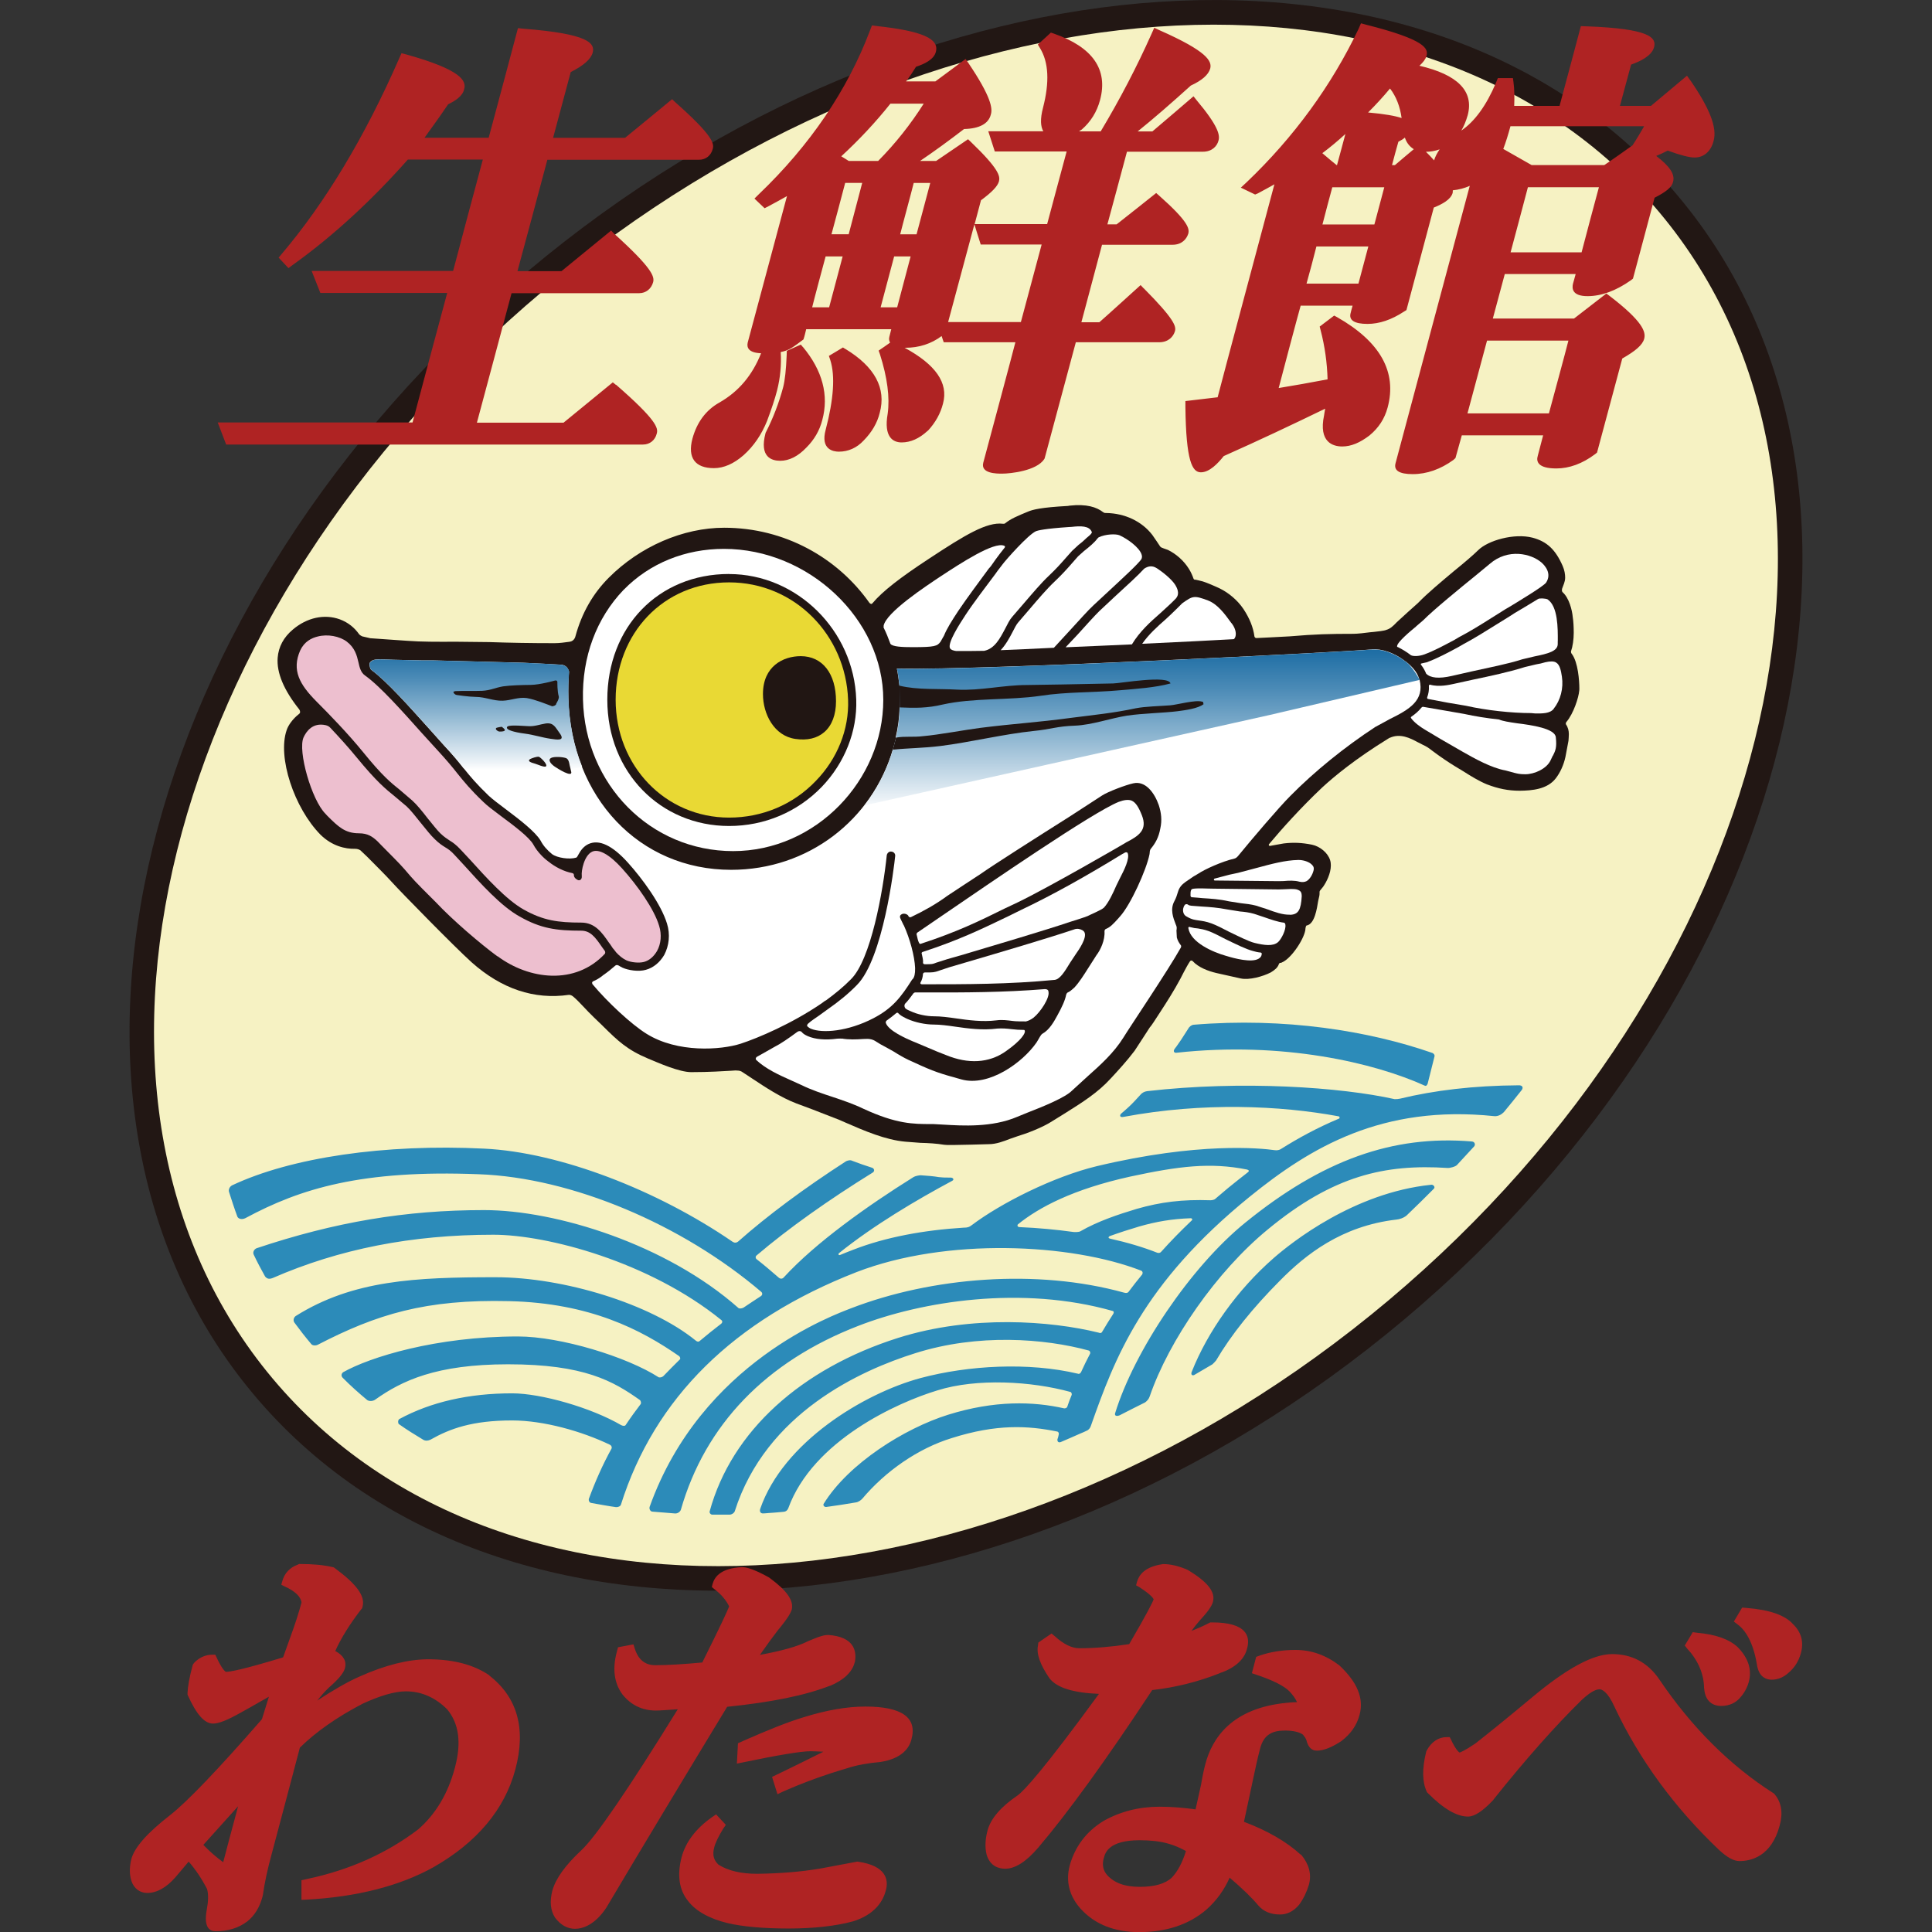 <?xml version="1.0" encoding="UTF-8"?>
<svg id="logo_watanabeseisenkan" xmlns="http://www.w3.org/2000/svg" xmlns:xlink="http://www.w3.org/1999/xlink" viewBox="0 0 320 320.02">
  <rect x="0" y="0" width="320" height="320.02" fill="#333333" stroke="none"/>
  <defs>
    <style>
      .cls-1 {
        fill: #e9d934;
      }

      .cls-1, .cls-2, .cls-3, .cls-4, .cls-5, .cls-6, .cls-7, .cls-8, .cls-9, .cls-10, .cls-11 {
        stroke-width: 0px;
      }

      .cls-2 {
        fill: #af2323;
      }

      .cls-3 {
        fill: none;
      }

      .cls-4 {
        fill: url(#_名称未設定グラデーション);
      }

      .cls-5 {
        fill: #fff;
      }

      .cls-6 {
        fill: #211613;
      }

      .cls-7 {
        fill: #2c8bb9;
      }

      .cls-8 {
        fill: #f6f2c3;
      }

      .cls-9 {
        fill: url(#_名称未設定グラデーション-2);
      }

      .cls-10 {
        fill: #edbfcf;
      }

      .cls-11 {
        fill: #221714;
      }
    </style>
    <linearGradient id="_名称未設定グラデーション" data-name="名称未設定グラデーション" x1="189.16" y1="134.26" x2="189.16" y2="105.23" gradientUnits="userSpaceOnUse">
      <stop offset="0" stop-color="#fff"/>
      <stop offset=".07" stop-color="#eaf1f6"/>
      <stop offset=".42" stop-color="#8eb6d1"/>
      <stop offset=".7" stop-color="#4a8ab6"/>
      <stop offset=".9" stop-color="#206fa5"/>
      <stop offset="1" stop-color="#11659f"/>
    </linearGradient>
    <linearGradient id="_名称未設定グラデーション-2" data-name="名称未設定グラデーション" x1="78.82" y1="127.57" x2="78.82" y2="105.65" xlink:href="#_名称未設定グラデーション"/>
  </defs>
  <rect class="cls-3" y="0" width="320" height="320"/>
  <path class="cls-11" d="m277.99,32.53c-40.04-47.85-125.58-42.24-190.63,12.45C22.29,99.7,1.92,183.11,42,230.95c40.06,47.83,125.61,42.25,190.66-12.47,65.05-54.69,85.42-138.11,45.33-185.95"/>
  <path class="cls-8" d="m274.86,35.19c38.59,46.07,18.48,126.88-44.83,180.15-63.34,53.25-146.28,59.05-184.89,12.97C6.53,182.22,26.64,101.39,89.97,48.16c63.34-53.25,146.27-59.07,184.89-12.97"/>
  <path class="cls-7" d="m236.99,196.24c-12.74,1.32-23.09,9.56-26.06,12.16-5.97,5.22-10.9,12.13-13.55,18.84-.15.39.03.64.39.52,1.03-.61,2.03-1.19,3.05-1.79.21-.19.4-.4.6-.63,2.5-4.26,6.06-8.69,10.61-13.26,4.19-4.24,10.13-9.02,19.27-10.08.39-.03,1.16-.23,1.69-.69,1.55-1.47,3.03-2.95,4.52-4.44.26-.29-.15-.73-.52-.63m6.75-7.18c-13.06-1.08-24.72,3.08-37.51,13.47-9.08,7.37-18.37,21.27-21.53,31.54-.13.44.24.55.74.35,1.39-.71,2.81-1.44,4.23-2.14.35-.26.61-.56.76-1,3.18-9.26,11.06-20.69,19.61-27.69,10.82-8.92,19.38-10.8,29.71-10.14.31.05,1.35-.21,1.58-.5.95-1.02,1.92-2.08,2.87-3.11.24-.4-.06-.79-.45-.77m-46.92-18.72c-1,1.6-1.56,2.42-2.02,3.05-.1.1-.19.24-.31.42-.21.34.03.6.34.55,17.64-1.94,32.87,1.69,41.15,5.45.26.1.35-.08.47-.31l1.15-4.58c.03-.23-.15-.42-.34-.52-10.51-3.66-24.46-5.93-39.57-4.68-.42.05-.73.37-.87.61m-98.88,78.6c1.35.24,2.73.5,4.08.69.32.03.74-.15.81-.4,5.58-17.69,18.71-30.61,39.03-38.53,14.84-5.74,35.45-4.79,47.17-.23.19.1.29.31.15.61-.82.98-1.58,1.98-2.29,2.92-.13.15-.35.21-.73.1-14.45-4-31.85-2.56-45.23,2.6-2.6,1.03-24.79,8.89-33.35,32.91-.08.37.15.73.44.76,1.29.11,2.58.21,3.82.31.45,0,.81-.31.92-.61,4.02-14.06,14.09-24.56,29.43-30.48,10.45-4.06,27.06-6.74,42.14-2.44.15.05.18.27.05.47-.65.98-1.23,1.95-1.79,2.89-.11.19-.21.39-.66.21-7.89-1.94-21-2.97-33.16.87-16,5.06-27.61,15.42-31.24,28.75-.06.23.13.5.4.53h2.92c.35,0,.73-.26.84-.56,5.18-16.27,20.87-23.35,29.87-26.17,10.42-3.31,21.46-2.45,28.8-.44.15.06.27.35.18.52-.55,1.03-1.03,2.03-1.48,3.02-.1.21-.31.39-.53.29-8.16-1.94-18.14-1.39-26.03.71-9.48,2.55-22.79,10.66-26.59,21.66-.15.45.05.79.47.77.27-.02.58-.02.85-.06.85-.05,1.71-.13,2.56-.21.35-.03.61-.21.76-.58,4.08-11.22,18.08-17.53,24.71-19.53,6.53-2.05,15.59-1.52,22.06.27.13.1.21.23.18.47-.27.66-.52,1.29-.73,1.95-.1.26-.32.29-.52.29-5.13-1.16-11.53-1.35-19.24,1.06-7.16,2.24-16.48,8.05-20.61,14.77-.11.26.13.53.45.5,1.6-.21,3.21-.47,4.82-.74.52-.05.92-.4,1.13-.61,3.85-4.58,9.24-8.34,14.8-10.05,7.45-2.37,12.66-2.08,17.55-1.08.19.08.26.32.19.53-.05.26-.11.52-.21.76-.02.42.21.55.53.45,1.08-.48,2.18-.92,3.26-1.42.37-.16.71-.29,1.06-.47.37-.15.61-.5.71-.85,3.89-11.01,8.48-23.46,26.32-37.93,10.03-8.13,21.88-15.26,40.48-13.32.63.05,1.18-.26,1.58-.66,1-1.23,2.02-2.45,3-3.71.27-.45.02-.76-.55-.74-7.5.05-13.98.84-19.63,2.21-.37.08-.58.08-.92.08-8.87-1.98-25.27-3.13-40.99-1.32-.44.05-.9.32-1.11.61-.34.37-.64.69-.94,1.02-.71.76-1.47,1.44-2.23,2.08-.26.24-.31.69.39.55,13.16-2.47,26.01-1.87,35.57-.1.29.03.26.4.03.42-3.5,1.47-6.64,3.18-9.55,5.01-.23.16-.66.24-.98.19-2.35-.34-12.69-1.37-29.49,2.64-7.19,1.73-15.92,6.14-20.75,9.79-.39.31-.69.4-1.32.4-6.53.4-12.93,1.56-18.3,3.66-.66.26-1.39.53-2.11.84-.23.13-.42-.03-.26-.26,5.76-4.64,12.93-8.87,18.74-11.98.48-.24.11-.55-.18-.55-.97,0-1.48-.02-1.98-.08-.89-.16-1.92-.23-3.02-.31-.27,0-.95.13-1.21.31-7.63,4.77-16.16,10.82-21.45,16.58-.29.37-.69.23-.84.08-1.18-1.02-2.37-2.05-3.63-3.03-.23-.13-.31-.5-.02-.69,5.26-4.48,11.92-9.19,19.22-13.71.37-.26.19-.66-.08-.77-1.15-.37-2.24-.74-3.32-1.16-.35-.19-.76-.05-1.02.06-6.93,4.47-13.09,9.05-17.87,13.29-.31.26-.64.26-.95.05-12.39-8.51-28.59-14.82-41.14-15.42-16.5-.82-31.98,1.47-41.75,6.08-.45.24-.63.76-.5,1.11.45,1.4.89,2.77,1.39,4.11.21.37.77.48,1.32.21,9.13-4.92,19.29-8.03,38.66-7.27,15.42.56,33.69,8.31,46.81,19.51.19.21.18.5-.11.69-.94.6-1.9,1.26-2.87,1.9-.29.15-.69.19-.84.05-11.93-10.55-30.19-16.21-42.14-16.21-13,0-24.66,1.97-37.67,6.32-.44.19-.65.69-.47,1.05.58,1.23,1.23,2.45,1.89,3.63.35.42.71.45,1.23.26,11.05-4.82,23.03-7.18,36.57-7.18,9,0,25.9,4.52,37.74,14.11.23.16.24.42,0,.63-1.13.87-2.32,1.81-3.5,2.81-.26.26-.5.16-.73-.03-7.48-6.08-21.87-10.48-33.14-10.48-13.24,0-23.63.47-33.11,6.43-.34.26-.44.71-.23,1.05.87,1.19,1.79,2.37,2.79,3.56.23.31.76.32,1.13.13,9.71-5.02,17.8-7.55,31.69-7.21,13.38.32,21.85,4.73,28.14,9.11.15.11.26.45.1.56-.92.9-1.79,1.79-2.71,2.74-.18.18-.52.27-.77.21-5.24-3.39-16.27-6.77-23.32-6.77-13.56,0-24.53,3.42-28.95,5.92-.35.26-.34.68-.06.94,1.27,1.29,2.66,2.53,4.05,3.68.42.26,1,.15,1.32-.08,4.42-3.14,10.11-5.85,22-5.85,12.63,0,17.42,2.79,21.85,5.93.14.11.24.52.1.68-.84,1.1-1.66,2.23-2.45,3.42-.1.19-.4.23-.76.05-5.01-2.92-13.29-5.27-18.06-5.27-7.18,0-13.45,1.42-18.71,4.27-.21.18-.24.63-.06.82,1.31.94,2.68,1.77,4.06,2.61.39.21.81.15,1.19-.03,3.19-1.81,6.9-3.18,13.51-3.18,5.27,0,11.59,1.81,16.19,4.02.24.11.39.39.27.66-1.44,2.61-2.69,5.42-3.76,8.34-.05.27.11.61.42.65m99.42-46.77c-1.82,1.73-3.5,3.45-5.03,5.16-.11.16-.39.26-.66.16-2.27-.9-4.92-1.69-7.84-2.34-.26-.06-.29-.24-.06-.4,1.66-.6,3.31-1.13,4.9-1.6,2.85-.82,5.48-1.27,8.55-1.37.16-.02.39.16.15.39m9.35-8.03c-1.11.87-2.23,1.74-3.31,2.63-.68.58-1.4,1.18-2.08,1.76-.15.19-.56.26-.81.27-4.71-.16-8.26.29-12.22,1.42-3.13.94-6.47,2.06-9.34,3.71-.23.15-.81.15-1.13.13-2.87-.4-5.89-.68-8.93-.81-.29.02-.48-.23-.31-.45,3.47-2.82,9.16-5.84,18.61-7.92,8.03-1.73,13.27-2.39,19.38-1.16.31.1.34.27.13.42"/>
  <g>
    <path class="cls-6" d="m94.31,106.3c-.79.1-1.58.23-2.44.23-3.95,0-7.31-.06-10.84-.18l-5.56-.06c-2.89.02-5.82.02-7.95-.15l-2.34-.16-3.84-.27-1.35-.31c-.11-.05-.37-.19-.5-.34-.76-1.08-1.79-1.95-3.21-2.48-2.56-.92-5.43-.29-7.76,1.68-1.55,1.29-2.39,2.89-2.53,4.69-.19,2.48,1.02,5.35,3.58,8.56.15.24.23.56-.06.76-.98.76-1.76,1.82-2.03,2.66-1.55,4.45,1.23,12.9,5.63,17.35,1.89,1.84,4.05,2.35,5.71,2.31.39,0,.81.13,1.02.39l.94.89c1.32,1.34,3,2.98,4.31,4.43,1.05,1.18,10.16,10.51,13.03,13.09,4.97,4.42,10.37,6.21,16.09,5.39.26-.03.55.13.74.29.98.82,2.23,2.32,3.48,3.5l1.26,1.21.23.23c2.45,2.42,3.97,3.87,7.39,5.31,1.82.77,5.24,2.26,7.16,2.26,3.06,0,5.29-.16,6.61-.23l.73-.05c.34.02.71,0,1.03.19.4.27,1.15.76,1.84,1.21,1.95,1.29,4.63,3.08,7.22,4.06l2.68,1,4.47,1.74,1,.44c3.08,1.34,6.6,2.87,9.92,3.16l2.47.19c1.32.03,2.68.11,3.95.32.45.08,1.97.03,4.45-.02l2.95-.08c1.21,0,2.44-.47,3.52-.89l1.27-.44c1.34-.4,4.08-1.4,5.82-2.55l2.24-1.39c2.55-1.61,5.18-3.24,7.35-5.63,1.14-1.23,2.61-2.82,3.93-4.56l1.44-2.21s1.05-1.61,1.06-1.64c.32-.35.84-1.16,1.89-2.79.76-1.16,2.19-3.39,3.21-5.32l.53-1.03c.34-.63.66-1.26,1.05-1.84.1-.15.32-.18.44-.03,1,1.08,2.61,1.66,3.92,1.97l1.16.26,2.87.64c1.39.31,3.66-.31,5-1,.71-.44,1.11-.79,1.32-1.34.02-.11.15-.27.26-.24.11.02.23-.05.31-.1,1.55-.65,3.85-4.16,3.85-5.64,0-.06.08-.4.16-.44,1.39-.21,1.74-2.9,1.94-4.06l.1-.45c.06-.27.13-.48.13-.82v-.18c0-.16.03-.24.15-.37l.45-.56c.53-.76,1.27-2.18,1.27-3.52,0-.32-.03-.58-.13-.9-.39-1.19-1.64-2.24-2.98-2.53-1.69-.34-3.08-.4-4.69-.21-.69.11-1.45.27-2.24.4-.19.05-.32-.13-.19-.29,2.06-2.47,5.23-6.01,8.82-9.4,1.98-1.82,5.43-4.69,10.93-8.08.11-.06.19-.11.31-.19-.06.02-.06.05-.1.08,1.76-.82,3.43.05,4.66.71l.48.24.34.18c.68.32.87.44,1.55.97,1.4,1.05,2.69,1.92,3.87,2.64l1.31.79c1.27.81,2.63,1.64,3.9,2.16,1.89.73,3.58,1.06,5.42,1.06,2.06-.02,4.6-.23,6-2.06.73-.95,1.31-2.21,1.6-3.56l.5-2.66c.02-.34.06-.71.06-1.1,0-.55-.13-1.11-.47-1.6-.05-.08-.05-.26.05-.39,1.23-1.44,2.05-4.14,2.13-5.13.02-.05.03-.24.03-.44,0-1.26-.21-4.34-1.24-5.71-.11-.1-.18-.34-.13-.48.26-.73.44-1.92.44-3.03,0-1-.06-1.97-.16-2.58-.1-1.15-.6-3.19-1.68-4.14-.16-.16-.13-.4-.08-.61.18-.55.5-1.1.5-1.81,0-.56-.1-1.21-.42-1.95-1.18-2.68-2.58-4.02-4.97-4.66-3.05-.79-7.4.45-9.03,2.08-.82.81-2.31,2.08-3.94,3.4-2.06,1.73-4.42,3.68-6.03,5.35l-1.71,1.53-1.79,1.64c-.64.68-1.1,1.08-1.71,1.26-.34.16-1.52.29-2.14.35l-.56.05c-.76.11-2.14.26-2.77.26-3.9,0-6.35.06-10.55.42l-3.42.18-2.05.1c-.18.02-.29-.06-.37-.23-.21-1.58-.82-3.06-1.84-4.6-.95-1.42-2.45-2.68-3.92-3.39l-.52-.24c-.74-.32-1.52-.68-2.29-.92-.45-.11-1.15-.29-1.21-.29-.05,0-.23.08-.34-.23-.11-.34-.4-1.03-.74-1.56-.85-1.37-2.13-2.48-3.48-3.14l-.68-.24c-.35-.13-.47-.16-.61-.34l-.56-.84-.73-1.06c-1.74-2.26-4.55-3.58-7.64-3.63-.13,0-.34.02-.47-.13v.02c-1.1-.87-2.79-1.42-5.58-1.11l-.29.05c-4.45.24-5.84.61-6.61.94-1.77.73-2.84,1.18-3.74,1.9-.1.1-.23.13-.42.11-2.68-.32-6.26,1.85-12.21,5.77-4.79,3.14-7.71,5.4-9.37,7.37-.21.27-.35.1-.52-.03-5.27-7.48-14.06-12.45-24.06-12.45-6.81,0-13.95,3.1-19.11,8.27-2.63,2.63-4.48,5.85-5.53,9.71-.13.55-.56.87-.97.9"/>
    <g>
      <path class="cls-5" d="m184.58,98.88l-2.5,2.34c-.91.89-2.26,2.42-3.6,3.89l-1.98,2.1c3.47-.13,7.27-.33,10.98-.48,1.28-2.13,3.04-3.71,4.73-5.19.93-.86,1.81-1.63,2.58-2.44.16-.23.75-.86-.19-2.31-.58-.87-1.95-2-3-2.68h-.01c-.69-.44-1.35-.4-2.08.08-.95,1.05-2.72,2.67-4.93,4.69Z"/>
      <path class="cls-5" d="m178.56,92.15l-.95,1.08c-.94,1.08-1.7,1.92-2.97,3.13-1.23,1.16-2.7,2.88-4.02,4.43l-1.95,2.27c-.32.35-.64,1-.98,1.66-.48.92-1.1,2.07-1.95,2.97,2.18-.09,5.29-.22,8.82-.4l2.89-3.14c1.37-1.48,2.72-3.03,3.69-3.92l2.53-2.35c2-1.86,5.03-4.63,5.4-5.31.05-.16.15-.37,0-.77-.4-1.14-2.25-2.51-3.64-3.14-.61-.26-2.32-.21-3.45.34-.11.05-.16.18-.24.23h0c-.45.61-1.23,1.28-2.21,2.05l-.97.87Z"/>
      <path class="cls-5" d="m166.05,93.48l-.85,1.11-.31.44c-1.53,2.05-3.66,4.82-5,6.87-.97,1.48-2.95,4.55-2.55,5.45.13.29.64.43,1.03.48,1.63,0,3.16,0,4.5-.03h.13c1.75-.34,2.64-2.08,3.48-3.66.39-.75.73-1.48,1.18-1.98l1.95-2.26c1.4-1.63,2.84-3.34,4.11-4.53,1.24-1.18,1.95-1.98,2.87-3.03l.98-1.1,1.06-.98c.37-.27.89-.71,1.34-1.16.04-.05,1.06-.79.85-1.02-.4-.99-1.82-.99-3.32-.81l-.39.02c-4.09.27-5.24.58-5.53.69h.02c-1.29.55-5.08,4.84-5.55,5.5Z"/>
      <path class="cls-5" d="m147.48,106.63c.32.5,2.03.56,3.69.56,3.66,0,4.08-.17,4.61-.9l.58-1.02c.45-1.12,1.26-2.42,2.37-4.1,1.4-2.08,3.5-4.9,5.03-6.98l.35-.4.81-1.15c.47-.63.97-1.32,1.52-1.98h-.02c.11-.12,0-.22-.1-.27-1.69-.71-7.21,2.9-10.5,5.06-2.46,1.64-9.08,5.98-9.47,8.22h.02c-.02.09-.02.17-.02.27.42.84.79,1.75,1.13,2.69Z"/>
      <path class="cls-5" d="m121.43,140.97c13.69,0,24.87-11.72,24.87-25.06s-12.34-25-26.4-25c-6.41,0-12.3,2.38-16.59,6.77h-.01c-4.51,4.7-6.92,11.11-6.74,18.21.34,14.07,11.18,25.08,24.87,25.08Z"/>
      <path class="cls-5" d="m208.86,157.78c-.5-.04-1-.16-1.35-.27-1.13-.29-2.86-1.15-4.55-1.97-1.05-.55-2.08-1.07-2.73-1.31-.84-.3-1.34-.37-1.82-.45-.38-.02-.75-.08-1.23-.21-.39-.13-.37.08-.34.21.41,2.32,3.97,3.9,6.26,4.55l.08.02c1.23.38,4.11,1.15,5.29.44h0c.37-.23.49-.44.52-.83,0-.08-.07-.13-.13-.18Z"/>
      <path class="cls-5" d="m254.74,99.22c-1.02.63-2.37,1.44-3.89,2.34l-.74.48-2.34,1.45c-1.76,1.1-3.58,2.24-5.45,3.24l-.76.44c-1.71.93-3.47,1.87-5.26,2.53-.19.06-.5.09-.85.19-.2.03-.11.21-.05.26.34.44.63.95.81,1.42.71.74,2.14.87,4.24.39l3.21-.73c2.87-.64,6.11-1.26,8.48-2.03l2.02-.48c2.25-.45,3.85-.87,3.85-2.05v-.47h.01c.01-2.15.03-5.74-1.68-6.92-.28-.16-1.36-.24-1.6-.06Z"/>
      <path class="cls-5" d="m231.6,107.21c.75.38,1.45.82,2.1,1.32.47.23,1.47.13,2.13-.11,1.69-.6,3.4-1.55,5.08-2.44l.74-.44c1.84-.96,3.65-2.09,5.39-3.19l2.34-1.47.76-.44c1.5-.92,5.53-3.34,5.95-3.95.97-1.52-.2-2.81-.76-3.31-1.72-1.49-5.56-2.42-8.61.24l-2.14,1.77c-2.69,2.18-7.2,5.87-8.8,7.5l-1.23,1.06-.02.03c-.79.65-3.13,2.57-3.13,3.26l.02.11s.12.01.18.06Z"/>
      <path class="cls-5" d="m189.18,106.63c6.16-.29,11.84-.57,15.13-.76.09-.02.13-.05.23-.23.26-.46.22-1.36-.47-2.31l-.16-.19c-1.09-1.52-2.26-3.07-3.82-3.68-2.32-.87-2.53-.77-4.24.44h-.01s-1.82,1.83-2.74,2.65c-1.4,1.23-2.82,2.5-3.92,4.08Z"/>
      <path class="cls-5" d="m255.95,109.69c-.5.16-1.02.27-1.52.35l-1.85.44c-2.43.78-5.72,1.49-8.64,2.1l-3.14.69c-.72.15-2.43.57-3.95.13-.1,0-.18.1-.18.18.05.75-.08,1.38-.29,1.94,0,.21.05.24.21.26l3.16.6,3.08.52c3.35.76,7.58,1.21,10.77,1.21l.68.06c1.19.01,2.43.03,3.06-.76v-.02c1.13-1.42,1.65-3.38,1.36-5.32-.15-1-.34-1.95-.94-2.32-.37-.25-.99-.25-1.81-.06Z"/>
      <path class="cls-5" d="m189.13,135.03c-.56-1.4-1.04-2.13-1.69-2.42-.53-.21-1.26-.13-2.16.21-4.32,1.74-21.12,13.3-29.25,18.85l-4.11,2.81c-.08.06-.16.26-.05.5.08.37.16.78.31,1.1.1.15.11.33.37.23,5.92-1.94,9.58-3.71,13.77-5.79l2.18-1.03c5.15-2.47,17.7-9.74,17.97-9.92h-.02c2.24-1.15,3.63-2.12,2.68-4.54Z"/>
      <path class="cls-5" d="m151.19,164.67c-.42.56-.79,1.09-1.31,1.61-.05.1-.08.26-.08.37.08.4.25.48.81.74l.23.1c1.1.52,2.6.84,3.84.84,1.13,0,2.37.16,3.69.35,2.01.29,4.35.61,6.69.32.93-.13,1.82,0,2.64.1.39.08,1.9.08,2.24.08.42-.11.83-.3,1.27-.64,1.11-.9,2.69-3.27,2.45-4.27-.01-.1-.01-.44-.61-.44-6.86.55-13.31.57-20.13.55h-1.36c-.14.03-.26.1-.37.29Z"/>
      <path class="cls-5" d="m178.68,153.86c-.21-.05-.6,0-.76.08-4.56,1.53-12.26,3.79-17.9,5.45l-2.76.81-1.68.56c-.86.31-1,.31-2.39.31-.18,0-.23.08-.31.19-.03.56-.17,1.05-.4,1.45-.11.16,0,.32.23.32,7.32,0,14.49,0,21.96-.73.89-.07,1.73-1.46,2.55-2.81l.98-1.48h0c.46-.65,1.84-2.63,1.44-3.55-.12-.31-.52-.52-.97-.6Z"/>
      <path class="cls-5" d="m148.45,167.8c-.51.44-.98.79-1.56,1.21-.13.09-.2.25-.18.4.43,1.32,3.38,2.6,4.43,3.05l.4.16,3.74,1.58,1.4.55c3.71,1.53,7.12,1.32,9.85-.58,2.67-1.86,3.3-3.04,3.22-3.39,0-.08-.03-.14-.11-.19-.78,0-1.39-.05-2.1-.13-.78-.1-1.55-.15-2.34-.1-2.48.32-4.89-.01-7.03-.32-1.24-.18-2.46-.34-3.48-.34-1.44,0-3.13-.36-4.42-.94l-.21-.1c-.64-.31-.98-.53-1.24-.8-.06-.14-.26-.16-.37-.06Z"/>
      <path class="cls-5" d="m182.85,150.33c.77-.83,1.51-2.41,2.06-3.68l.53-1.08.21-.42c.45-.87,1.55-3,1.11-3.89-.08-.08-.21-.14-.4-.06l-.45.24c-6.13,3.76-11.61,6.81-16.82,9.29l-2.13,1.05c-4.34,2.08-8.05,3.9-14.16,5.9-.1.05-.17.15-.15.21.1.53.28,1.05.23,1.53-.03.18.14.29.29.29,1.24,0,1.3-.02,1.9-.26l1.82-.58,2.76-.79c5.62-1.68,13.29-3.94,17.84-5.47h.01s2-.62,2.64-.88c.02-.05,2.34-1.01,2.71-1.4Z"/>
      <path class="cls-5" d="m251.3,119.8c-1.33-.19-2.41-.36-3.02-.63-1.99-.21-4-.53-5.76-.92l-2.98-.52-3.66-.63c-.15-.05-.33-.05-.44.1-.45.56-1.02,1.06-1.66,1.5-.1.05-.13.16-.05.26.52.72,1.5,1.43,2.29,1.9l2.56,1.53,3.66,2.11c2,1.14,4.77,2.69,7.11,3.11l1.48.4c.55.13.88.23,1.82.23,1.5,0,3.56-.92,4.19-2.34l.35-.74h.03c.41-.84.66-1.36.47-3.05-.13-1.46-4.05-2.02-6.39-2.31Z"/>
      <polygon class="cls-5" points="211.7 156.03 211.7 156.03 211.69 156.04 211.7 156.03"/>
      <path class="cls-5" d="m214.9,147.37s0-.03-.03-.03c-.62-.16-1.46-.08-2.15-.05l-.92.03-10.82-.13-1-.02c-.92-.03-2.58-.07-2.63.16-.11.11-.16.38-.16.64v.16c-.05.54.21.45.21.48.24,0,1.77.15,1.77.15,1.41.09,2.76.16,4.39.53l1.98.31c.81.1,1.63.16,2.55.42l1.74.56c1.3.48,2.64.97,3.85.92v.02c1.37-.05,1.8-.81,1.93-3.1,0-.56-.18-.74-.24-.79-.1-.11-.26-.21-.47-.26Z"/>
      <path class="cls-5" d="m235.12,112.59c-.07-.15-.1-.27-.15-.42-.34-.91-1.07-1.76-2.02-2.52-.14-.09-.3-.19-.45-.32-1.61-1.19-3.66-1.93-5.29-1.77-3.32.36-64,3.47-78.66,3.18.19.92.31,1.88.42,2.82,0,0,.01,0,.02,0,0,0,0,0,0,0l.03,3.59s-.01,0-.02,0c-.04,1.68-.26,3.4-.65,5,.02,0,.04,0,.07,0,0,.01,0,.02,0,.04l-.51,1.98s-.02,0-.04,0c-3.42,11.61-13.98,19.9-26.77,19.9-15.2,0-26.52-11.96-26.96-28.41-.05-1.55,0-3,.11-4.42-.19-.74-.71-1.16-1.48-1.16l-2.85-.15-3.24-.16-7.9-.21-7.05-.18h-1.79l-4.64-.1c-2.84-.11-3.42-.16-3.89.31-.17.12-.23.33-.23.44.05.2.06.39.11.55.02.13.12.31.23.39,2.6,1.93,6.32,6.13,9.37,9.53l2.64,2.95c1.5,1.6,2.45,2.76,3.26,3.79,1.1,1.37,2.1,2.58,4.16,4.56.63.58,1.71,1.4,2.87,2.27,2.29,1.72,4.83,3.68,5.72,5.16.43.84,1.09,1.58,1.9,2.24.86.63,2.87.92,4,.58.16-.08.19-.21.35-.48.39-.75.92-1.42,1.68-1.77,1.77-.82,3.97.24,6.53,3.08,2.4,2.66,5.51,6.9,6.48,10.11.55,1.76.35,3.64-.47,5.19-.74,1.24-1.79,2.11-3.03,2.45-1.21.35-2.9.08-3.85-.34-.23-.11-.47-.24-.63-.35-.26-.13-.44-.16-.65.05-.6.53-1.22,1.03-1.95,1.53l-.26.21c-.52.39-.98.63-1.37.79-.31.15-.18.4-.13.5,2.48,2.97,6.47,6.68,8.95,8.21,5.14,3.2,12.3,2.69,15.59,1.64,2.87-.94,8.43-3.29,13.4-6.68.4-.31.63-.47.74-.5,1.49-1.1,2.89-2.23,4.13-3.5,3.29-3.26,5.3-14.48,5.93-20.56.08-.35.39-.64.76-.58.4.03.68.37.63.74-.17,1.74-2,17.03-6.35,21.37-1.4,1.44-3.03,2.76-4.77,3.97l-1.52,1.1c-.55.41-1.24.8-1.82,1.35-.11.15-.19.27-.08.42.14.12.34.29.58.39,1.89.79,6.11.46,10.34-1.73,3.22-1.68,4.59-3.53,6.4-6.37,0-.04.07-.07.1-.1.31-.31.44-.95.42-1.79v-.08c-.08-1.95-.87-4.87-1.87-7.06,0,0-.03,0-.03-.02-.16-.34-.31-.66-.47-.97-.2-.36-.2-.68.15-.84.32-.21.93-.05,1.11.27.01.04.03.08.03.1.08.12.29.16.4.1,2.14-1.03,4.05-2.08,6.03-3.53l2.79-1.84,2.73-1.79c2.02-1.43,9.34-6.09,14.71-9.48l5.39-3.5c.94-.62,3.94-1.76,5.18-2.02,2.02-.45,3.5,1.58,4.21,3.61.42,1.28.55,2.53.26,3.84-.27,1.55-.87,2.53-1.56,3.37-.11.13-.17.3-.19.48,0,.14-.02.3-.05.48-.52,2.58-3.13,8.34-4.87,10.26l-.37.42c-.79.87-1.26,1.37-1.97,1.66-.16.05-.24.23-.24.39.1,1.49-.68,3.12-1.34,3.97l-1.34,2.1c-.76,1.2-1.53,2.42-2.32,3.26-.39.32-.68.63-1,.76-.19.07-.27.19-.35.42-.18.93-.7,2.06-1.47,3.45-.56,1.02-1.3,2.37-2.48,3.02-.18.11-.32.38-.42.53-.14.27-.35.58-.53.9-2.33,3.37-7.93,7.37-12.43,6.13-3.48-.96-4.54-1.27-7.93-2.85-1.29-.56-1.76-.84-2.71-1.4l-.63-.39-1.18-.66c-.63-.32-1.32-.71-1.92-1.11-.29-.18-.79-.31-1.19-.31l-.71.02c-1.18.08-2.36.13-3.6-.08v.03c-.19-.05-.74,0-.77,0-1.88.26-3.61.11-4.82-.42-.4-.18-.8-.39-1.03-.71-.15-.13-.37-.2-.68-.02-1.48,1.1-2.92,2.07-3.69,2.44l-2.42,1.37-.66.37c-.14.15-.22.32-.06.5,1.61,1.5,3.76,2.47,5.66,3.32l1.74.79c1.73.85,3.55,1.45,5.31,2.03,1.65.55,3.37,1.13,5.05,1.94,5.48,2.53,8.25,2.53,11.19,2.53h.37l1.79.1c2.96.17,7.93.5,12.14-1.31l1.79-.73c2.46-.95,6.14-2.45,7.27-3.61l2.56-2.34c2.13-1.9,4.34-3.87,5.95-6.45.85-1.42,7.46-11.22,9.51-14.9.05-.11.09-.32-.06-.45-.24-.32-.48-.71-.61-1.21l-.06-1.16c.05-.31.07-.55-.03-.79l-.08-.19c-.43-1.11-.98-2.52-.24-3.87.29-.55.42-.95.6-1.55.22-.75.63-1.2,1.24-1.64l1.35-.92.85-.5c.93-.64,3.85-1.98,5.9-2.45.23-.06.4-.18.63-.45,2.32-2.84,6.81-8.11,8.63-9.92,3.97-4.03,9-8.11,14.08-11.43l2.26-1.23h-.02c3.5-1.7,5.92-3.19,5.1-6.59Z"/>
      <path class="cls-5" d="m212.9,153.17c-.02-.18-.08-.28-.21-.34-1.1-.13-2.23-.55-3.37-.94l-1.6-.53c-.84-.24-1.57-.33-2.34-.39l-2.11-.34c-1.57-.3-2.86-.4-4.23-.48l-1.71-.13c-.21-.02-.43-.07-.56-.18-.11-.11-.42-.13-.53.05-.16.17-.22.43-.27.61-.08.47.05,1.05.58,1.31.92.54,1.39.55,2.02.65.55.08,1.19.15,2.13.5.73.27,1.77.79,2.87,1.37,1.55.74,3.27,1.62,4.24,1.85,1.52.37,3.05.61,3.89-.15.53-.49,1.33-2.02,1.2-2.86Z"/>
      <path class="cls-5" d="m215,142.44h-.01c-2.11.04-4.38.65-6.82,1.31l-3.1.82-1.45.31-2.47.65c-.13.08-.13.25.02.31l10.63.11.84-.02c.83-.08,1.79-.12,2.6.11.44.09.83.08,1.18-.1.53-.32.98-1.06,1.16-1.82.07-.34,0-.58-.19-.79-.47-.6-1.58-.92-2.39-.89Z"/>
    </g>
    <path class="cls-4" d="m227.23,107.58c-3.32.34-64.01,3.47-78.66,3.18.19.92.31,1.87.42,2.81l.03,3.6c-.03,1.73-.26,3.42-.61,5.02l-.52,2c-1,3.39-2.63,6.5-4.71,9.21l67.09-14.97,24.88-5.82c-.05-.15-1.23-2.18-2.18-2.92-.15-.1-.31-.21-.45-.32-1.45-1.05-3.31-1.79-4.82-1.79-.15,0-.34,0-.47.02"/>
    <path class="cls-9" d="m61.43,109.63c-.18.1-.24.29-.21.4.03.19.03.39.08.56.02.11.13.31.24.39,2.61,1.92,6.32,6.14,9.37,9.51l2.63,2.95c1.5,1.61,2.45,2.77,3.26,3.81,5.02,1.02,14.42,1,19.63-.23-1.37-3.42-2.16-7.22-2.27-11.34-.03-1.58,0-3.03.11-4.45-.19-.74-.73-1.11-1.48-1.13l-2.82-.18-3.27-.14-7.9-.21-7.05-.18h-1.79l-4.63-.11c-1.08-.03-1.84-.06-2.35-.06-.94,0-1.27.1-1.53.4"/>
    <path class="cls-6" d="m75.41,114.47c1.26-.06,3.13,0,4.45-.05,1.44-.08,2.08-.5,3.48-.74,1.27-.18,3.27-.23,4.58-.24,1.53-.02,4.03-.73,4.03-.73.23-.06.4.1.37.31,0,0-.03,1.42.23,2.34.1.37-.42,1.18-.42,1.18.05.23-.5.5-.73.42,0,0-1.16-.45-1.84-.69-.77-.26-1.53-.52-2.32-.65-1.42-.19-2.56.39-3.97.44-1.53.05-2.93-.63-4.45-.63-1.24-.02-3.19-.32-3.19-.32-.26-.05-.48-.26-.53-.47,0,0-.05-.11.31-.16m8.61,6.2c.13.19.81.56,2.98.84,1.39.18,2.74.63,4.16.84,1.08.15,2.58.45,1.5-.98-.68-.92-.97-1.73-2.27-1.55-.98.15-1.85.52-2.92.44-2.31-.13-3.84-.24-3.45.42m-.86-.31c-.19,0,1.37.79-.39.79-.34,0-.58-.31-.58-.31-.13-.15-.06-.32.18-.35,0,0,.5-.13.79-.13m6.07,4.96c.23.02,1.52,1.26,1.21,1.58-.21.26-1.56-.37-1.87-.45-.32-.1-1.4-.34-.74-.76.34-.15,1-.4,1.4-.37m5.38,2.47c.26,1.06-2.18-.44-2.89-.95-.35-.26-1.08-.97-.44-1.32.48-.27,2.03-.18,2.55.06.48.26.47,1.15.64,1.63.05.11.08.47.13.58"/>
    <path class="cls-6" d="m149.02,117.17c2.56.11,4.56.13,7.13-.48,5.05-1.13,11-.68,16.16-1.44,4.39-.68,8.76-.52,13.16-.92,2.66-.23,5.89-.44,8.4-1.13-.35-1.44-8.27-.02-9.5,0-4.74.1-12.92.26-14.29.26-3.9,0-7.72.97-11.61.76-3.02-.18-6.53.08-9.48-.65l.03,3.6h0Zm-1.14,7c2.61-.27,5.06-.26,7.89-.61,4.87-.61,10.51-1.98,15.37-2.48,2.97-.29,3.9-.79,6.92-.89,2.76-.11,5.9-1.23,8.61-1.66,2.45-.37,6.14-.45,8.37-.73,1.21-.16,3.42-.44,4.32-1.18-.24-.4.18-.27-.24-.4-1.1-.35-4.21.52-5.27.6-1.61.13-4.18.18-5.77.5-3.5.76-6.95,1.1-10.53,1.56-6.1.82-9.14.92-15.19,1.68-2.32.29-6.89,1.15-9.48,1.37-1.66.21-2.92-.03-4.47.24l-.52,2h0Z"/>
    <path class="cls-10" d="m82.4,158.41c-2.84-2.08-7.5-6.08-10.14-8.9l-2.29-2.29c-.81-.84-1.42-1.4-2.98-3.26-.77-.9-2.63-2.74-3.84-3.97l-.61-.63c-.84-.79-1.63-1.34-3.08-1.34-2.32,0-3.44-1.1-5.24-2.89l-.31-.34c-2.29-2.26-4.63-10.43-3.63-12.66.45-.98,1.5-2.5,3.66-2.02.31.08.55.19.79.45,1.44,1.53,2.98,3.22,4.31,4.85,3.37,4.11,4.89,5.32,6.35,6.5l1.97,1.66c.66.61,1.52,1.71,2.37,2.77.84,1.03,1.61,2.02,2.27,2.64.77.76,1.27,1.06,1.73,1.35.5.31.92.55,1.65,1.37l1.48,1.6c2.76,3.05,6.13,6.81,9.22,8.51,3.48,1.98,6.06,2.34,10.18,2.34,1.5,0,2.31,1.03,3.45,2.71.18.23.32.45.48.66.08.18.06.34,0,.45-4.92,5.27-12.58,4.29-17.79.4m-32.66-50.65c.66-1.47,1.9-2.06,2.87-2.29,1.66-.44,3.63-.06,4.84.85,1.34,1.03,1.66,2.29,1.92,3.42.19.87.4,1.71,1.1,2.19,2.5,1.77,6.32,6.08,9.43,9.56l2.66,2.92c1.47,1.6,2.35,2.66,3.19,3.73,1.15,1.42,2.13,2.64,4.29,4.71.63.63,1.73,1.45,2.93,2.35,2.1,1.56,4.71,3.5,5.39,4.76.63,1.19,1.79,2.29,2.42,2.74,1.21.97,2.61,1.68,4,1.95.16.05.27.13.27.27,0,.1.02.15.02.21.08.39.6.71.81.71.39,0,.53-.39.48-.77-.1-.74.37-3.35,1.73-3.97,1.1-.5,2.87.48,4.93,2.76,2.5,2.76,5.35,6.76,6.16,9.55.44,1.42.31,2.95-.35,4.14-.55.94-1.29,1.58-2.18,1.82-.81.21-2.14.08-2.9-.27-.65-.31-1.19-.77-1.69-1.31-.19-.23-.4-.55-.55-.68-.23-.32-.4-.64-.66-.95-1.13-1.64-2.29-3.31-4.58-3.31-3.85,0-6.29-.34-9.53-2.16-2.87-1.61-6.18-5.27-8.85-8.22l-1.52-1.63c-.87-.94-1.39-1.27-1.92-1.6-.42-.29-.84-.53-1.52-1.18-.58-.56-1.35-1.58-2.13-2.52-.85-1.11-1.77-2.24-2.53-2.92l-2.02-1.73c-1.48-1.19-2.9-2.31-6.14-6.31-2.44-3-5.53-6.19-7.71-8.37-2.74-2.77-4.14-5.14-2.66-8.48"/>
    <path class="cls-6" d="m120.76,95.07c-11.71,0-20.17,8.76-20.17,20.82s8.85,20.92,20.17,20.92c5.85,0,11.32-2.31,15.35-6.48,3.81-3.97,5.89-9.24,5.71-14.45-.37-11.47-9.84-20.8-21.06-20.8"/>
    <path class="cls-1" d="m135.13,129.34c-3.76,3.94-8.89,6.08-14.37,6.08-10.55,0-18.79-8.55-18.79-19.53s7.92-19.43,18.79-19.43,19.34,8.74,19.71,19.45c.18,4.89-1.77,9.76-5.34,13.43"/>
    <path class="cls-6" d="m126.37,114.96c0,3.31,1.85,6.93,5.37,7.43,1.98.29,3.6-.1,4.79-1.13,1.27-1.1,1.94-2.89,1.94-5.11,0-4.61-2.27-7.47-5.84-7.47-2.9,0-6.26,1.66-6.26,6.27"/>
  </g>
  <path class="cls-2" d="m140.02,57.81l-.4-.26-.56.34-1.77,1.06.24.71c.82,2.6.55,6.47-.77,11.51-.89,3.26,1.23,3.64,2.18,3.64,1.56,0,2.98-.63,4.11-1.85,1.35-1.37,2.26-2.92,2.66-4.58,1.11-4.05-.81-7.63-5.68-10.58m-7.05-.32l-.34-.4-.61.27-1.71.76-.02.69c-.1,2.42-.29,4.19-.58,5.32-.71,2.66-1.68,5.14-2.84,7.43l-.06.11-.03.1c-1.05,3.98,1.05,4.56,2.44,4.56,1.47,0,2.95-.73,4.35-2.21,1.26-1.26,2.16-2.77,2.61-4.52,1.13-4.14.03-8.24-3.21-12.13m-30.96,6.29l-.52-.42s-7.56,6.19-8.16,6.68h-14.35c.44-1.56,5.31-19.87,5.74-21.45h21.14c1.11,0,2-.71,2.31-1.82.23-.9-.06-2.26-6.51-8.08l-.45-.47s-7.61,6.23-8.22,6.72h-7.29c.44-1.56,4.53-16.87,4.95-18.45h25.13c1.1,0,1.98-.69,2.26-1.79.27-.92-.03-2.27-6.26-7.79l-.47-.45s-7.19,5.93-7.79,6.4h-11.92c.39-1.47,2.69-10.05,2.92-10.89,2.16-1.1,3.34-2.14,3.64-3.23.4-1.56-.69-3.11-11.43-3.95l-.95-.1s-4.4,16.56-4.85,18.16h-10.63c1.14-1.58,2.47-3.42,3.92-5.55,1.1-.52,2.4-1.34,2.64-2.47.42-1.4-.42-3.22-9.5-5.76l-.87-.23-.42.95c-5.66,12.92-12.19,23.77-19.4,32.28l-.53.63,1.63,1.74.71-.53c6.58-4.71,13-10.6,19.06-17.45h12.42c-.44,1.58-4.52,16.88-4.92,18.45h-23.43l1.44,3.64h21.01c-.45,1.58-5.32,19.88-5.74,21.45h-32.27l1.4,3.66h69.05c1.11,0,2-.71,2.27-1.82.27-.92-.06-2.27-6.76-8.1m87.43-15.93l-.53-.56s-6.18,5.61-6.84,6.16h-2.97c.39-1.48,3.03-11.37,3.42-12.84h11.68c1.55,0,2.32-.95,2.6-1.82.23-.82.05-2-4.81-6.31l-.5-.44s-5.95,4.74-6.55,5.19h-1.53c.4-1.42,2.85-10.59,3.24-12.03h12.56c1.56,0,2.37-.95,2.6-1.84.26-.9,0-2.39-3.66-6.74l-.48-.6s-6.18,5.31-6.81,5.82h-2.44c2.69-2.16,5.63-4.73,8.81-7.6,1.82-.84,2.9-1.76,3.21-2.81.31-1.23-.47-2.85-8.37-6.34l-.9-.42-.48,1.08c-2.37,5.31-5.19,10.74-8.39,16.08h-3.58c.13-.11.27-.21.45-.31,1.48-1.29,2.5-2.92,3.02-4.87,1.37-5.08-1.23-8.77-7.61-11l-.53-.18-2.16,1.98.34.56c1.47,2.37,1.6,5.68.53,9.85-.53,1.98-.4,3.19.03,3.95h-9.11l1.08,3.35h11.9c-.4,1.44-2.85,10.61-3.23,12.03h-12.01c.32-1.24,1-3.81,1.05-3.95,1.79-1.32,2.76-2.31,2.98-3.14.21-.84.03-2.03-4.68-6.55l-.44-.42s-4.76,3.24-5.29,3.6h-2.66c2.31-1.56,4.68-3.29,7.29-5.29,2.52-.06,4.05-.87,4.43-2.39.31-.98.11-2.89-3.74-8.58l-.44-.63s-4.45,3.32-5,3.71h-4.85c.61-.81,1.14-1.6,1.64-2.42,1.34-.44,2.97-1.18,3.29-2.48.58-2.19-2.32-3.45-9.74-4.26l-.85-.11-.34.89c-3.73,9.84-9.92,18.96-18.38,27.06l-.74.73,1.68,1.6.63-.32c1.13-.6,2.13-1.16,3.08-1.69-.81,2.98-6.5,24.24-6.5,24.24-.19.79.06,1.71,2.21,1.79-1.44,3.61-3.66,6.32-6.95,8.19-2.19,1.24-3.68,3.24-4.42,5.95-.84,3.16.42,4.89,3.56,4.89,1.63,0,3.29-.73,4.9-2.14,1.71-1.52,3-3.45,3.9-5.68.74-1.98,1.29-3.63,1.65-5.02.55-2.16.74-4.31.61-6.39,1.23-.24,1.89-.71,2.77-1.35l1-.74.13-.42s.18-.66.32-1.27h14.09c-.16.61-.32,1.27-.32,1.27-.11.4,0,.71.13.95-.08.08-1.9,1.32-1.9,1.32l.23.65c1.21,3.82,1.64,7.11,1.27,9.79-.69,3.9.89,4.77,2.31,4.77,1.5,0,2.93-.66,4.27-1.89l.08-.06.03-.02c1.21-1.32,2.06-2.81,2.48-4.5.9-3.37-1.21-6.42-6.37-9.21h.16c2.21,0,4.26-.65,5.97-1.94.08.27.35,1.03.35,1.03h11.87c-.4,1.63-5.32,19.95-5.32,19.95-.47,1.81,2.23,1.81,3.11,1.81,1.42,0,5.74-.47,7-2.42l.06-.13s4.71-17.58,5.16-19.21h13.79c1.56,0,2.37-.95,2.63-1.84.21-.79-.05-1.94-5.18-7.11m-26.98-7.24h10.08c-.4,1.47-3.05,11.35-3.44,12.84h-12.05c.55-2.08,2.97-11.05,4.35-16.19,0,.05,1.05,3.35,1.05,3.35m-13.34-1.69c.32-1.32,1.92-7.18,2.24-8.51h2.74c-.37,1.34-1.9,7.19-2.27,8.51h-2.71Zm1.73,3.66c-.35,1.34-1.87,7.08-2.23,8.43h-2.74c.34-1.35,1.9-7.1,2.24-8.43h2.73Zm-11.26,0c-.34,1.34-1.89,7.08-2.24,8.43h-2.81c.32-1.35,1.87-7.1,2.23-8.43h2.82Zm3.24-12.18c-.35,1.34-1.9,7.19-2.24,8.51h-2.85c.35-1.32,1.94-7.18,2.27-8.51,0,0,2.82,0,2.82,0Zm10.19-13.13c-2.15,3.4-4.68,6.6-7.55,9.5h-4.87c-.15-.11-.68-.42-1.24-.77,2.92-2.69,5.68-5.63,8.14-8.72h5.52Zm126.9-3.94l-.48-.68s-5.39,4.52-5.97,5h-5.14c.37-1.31,1.58-5.89,1.85-6.84,1.58-.56,3.42-1.45,3.81-2.9.39-1.55-.64-3.06-11.21-3.44l-.92-.03s-3.1,11.68-3.53,13.21h-7.51c.05-1.37.05-2.74-.13-4.02l-.08-.58h-2.5l-.31.77c-1.6,3.79-3.55,6.43-5.74,7.92.42-.71.77-1.55,1.06-2.56,1.05-3.97-1.66-6.71-8-8.18.61-.55,1.03-1.1,1.18-1.64.32-1.21-.19-2.68-10.01-5.16l-.85-.23-.4.92c-4.47,9.37-10.69,17.92-18.53,25.4l-.97.9,2.37,1.14.45-.19c.97-.5,1.85-1.02,2.74-1.5-.77,2.89-9.05,33.82-9.4,35.27-1.14.13-5.34.63-5.34.63v1c.11,8.95,1.13,10.8,2.56,10.8s2.82-1.47,3.79-2.69c5.69-2.53,11.3-5.18,16.8-7.85-.1.53-.18,1.1-.18,1.1-.95,4.48,1.5,5.16,3,5.16s2.94-.63,4.5-1.81c1.55-1.27,2.53-2.81,3.02-4.63,1.6-5.9-1.23-10.92-8.35-14.97l-.5-.27-2.4,1.82.15.58c.71,2.71,1.08,5.43,1.16,8.16-2.81.53-5.55,1.03-8.1,1.44.44-1.73,3.22-12.19,3.64-13.64h8.6c-.18.6-.32,1.21-.32,1.21-.34,1.19.61,1.81,2.79,1.81,1.97,0,3.98-.69,6.03-2.03l.42-.26s4.24-15.93,4.53-16.98c1.39-.56,2.82-1.32,3.13-2.44.03-.16,0-.27.02-.42,1-.1,1.94-.35,2.81-.74-.82,3-12.29,45.93-12.29,45.93-.34,1.23.63,1.82,2.84,1.82,2.34,0,4.61-.81,6.74-2.35l.34-.31s.73-2.66,1.05-3.76h13.47c-.29,1.1-.89,3.4-.89,3.4-.29.95.05,2.08,3.08,2.08,2.11,0,4.29-.77,6.42-2.37l.32-.26s3.95-14.71,4.18-15.58c2.21-1.26,3.35-2.24,3.63-3.27.29-1.11-.16-2.84-5.79-7.14l-.48-.35s-4.79,3.71-5.35,4.14h-13.45c.34-1.27,1.63-6.03,1.98-7.37h11.74c-.19.73-.44,1.58-.44,1.58-.19.77-.18,2.08,2.4,2.08,2.29,0,4.69-.87,7.19-2.63l.34-.27s3.34-12.45,3.58-13.4c1.9-.97,2.87-1.74,3.06-2.63.35-1.23-.53-2.58-2.79-4.29.68-.27,1.26-.56,1.9-.89,2.11.77,3.58,1.15,4.47,1.15,1.52,0,2.69-1.02,3.13-2.73.63-2.21-.65-5.43-3.9-10.14m-26.22,14.13c-.27-.15-3.93-2.24-4.71-2.68.42-1.1.81-2.37,1.19-3.76h22.14c-.61,1.05-1.23,2.11-1.92,3.16-.37.29-4.14,2.93-4.68,3.27h-12.03.01Zm-3.5,14.45c.37-1.44,2.52-9.37,2.87-10.79h11.76c-.4,1.42-2.5,9.35-2.87,10.79h-11.76Zm-7.14,26.67c.4-1.47,2.85-10.61,3.24-12.06h13.48c-.35,1.45-2.84,10.59-3.23,12.06h-13.5,0Zm-5.53-41.91c-.4-.47-.87-.94-1.35-1.42.71,0,1.5-.13,2.27-.4-.4.58-.73,1.18-.92,1.82m-16.08.79h-.06c-.27-.19-1.56-1.29-2.37-1.98,1.31-.98,2.6-2.06,3.82-3.18-.56,2.14-1.14,4.21-1.39,5.16m5.19,13.47c-.32,1.21-1.32,4.93-1.64,6.16h-8.6c.35-1.23,1.35-4.95,1.64-6.16h8.6Zm-7.6-3.64c.31-1.24,1.29-4.93,1.63-6.16h8.61c-.34,1.23-1.32,4.92-1.64,6.16h-8.6Zm13.11-17.63c-1.03-.35-2.82-.68-5.55-.92,1.32-1.32,2.53-2.64,3.63-3.97,1.02,1.32,1.66,2.98,1.92,4.89m-.52,3.92c.44-.23.79-.44,1.06-.68.32.94.82,1.5,1.48,1.92-.18.13-2.6,2.19-3.13,2.64h-.48c.29-1.08.84-3.19,1.06-3.89m-150.56,254.03c-2.6-1.77-5.97-2.66-10.13-2.66-3.32,0-7.13.97-11.29,2.82-2.05.89-4.4,2.26-7.11,4.02.63-.77,1.24-1.48,1.9-2.11,1.65-1.44,2.47-2.42,2.71-3.26.29-1.16-.24-2.11-1.61-2.84.97-2.16,2.4-4.45,4.27-6.87l.18-.21.06-.24c.5-1.76-.95-3.74-4.64-6.45l-.15-.1-.13-.02c-1.53-.37-3.34-.52-5.39-.52h-.21l-.21.11c-1.32.47-2.19,1.44-2.53,2.66l-.19.66.53.27c1.76.79,2.71,1.71,2.82,2.69-.48,1.77-1.08,3.61-1.76,5.47,0,.03-.87,2.42-1.29,3.6-6.73,2.05-8.82,2.4-9.48,2.4-.1-.05-.63-.4-1.56-2.44l-.19-.4h-.48c-1.11,0-2.13.44-2.97,1.29l-.23.29-.1.27c-.5,1.89-.77,3.34-.82,4.52v.21l.05.15c1.47,3.23,2.77,4.68,4.19,4.68.97,0,2.4-.6,4.5-1.77,0,0,2.79-1.55,4.74-2.68-.52,1.64-1.06,3.45-1.16,3.73-7.27,8.34-12.39,13.68-15.19,15.87-3.79,2.95-5.89,5.32-6.43,7.26-.4,1.6-.32,2.97.19,4.11.66,1.26,1.71,1.53,2.45,1.53,1.58,0,3.16-.89,4.64-2.58,0-.02,1.32-1.52,2.21-2.61,1.08,1.24,2.11,2.73,3.05,4.55.24.84.21,2.03-.05,3.4-.55,2.97.47,3.58,1.48,3.58,2.02,0,3.77-.52,5.21-1.61,1.21-.95,2.08-2.35,2.56-4.19v-.1l.03-.03c.29-2.1.79-4.37,1.45-6.79,0,0,4.53-17.01,4.69-17.69,2.69-2.64,6.18-5.08,10.43-7.29,2.87-1.32,5.29-2.03,7.13-2.03,2.58,0,4.87,1.02,6.84,2.98,1.95,2.37,2.39,5.53,1.27,9.68-1.13,4.29-3.21,7.71-6.08,10.21-5.23,3.97-11.39,6.72-18.27,8.18l-1.06.24v3.24l.82-.03c8.43-.45,15.5-2.29,21.04-5.37,7.24-4.13,11.8-9.6,13.56-16.17,1.82-6.76.35-11.98-4.32-15.59m-41.59,21.66c-.92,3.37-1.97,7.35-2.47,9.27-1.06-.76-2.19-1.73-3.29-2.87.76-.87,3.4-3.76,5.76-6.4m83.56-10.77l-.77.34-.18,3.37,1.03-.21c5.82-1.21,9.6-1.84,11.16-1.84.71,0,1.4.05,2.14.08-2.82,1.42-5.34,2.64-7.5,3.69l-1,.48.89,2.87.95-.45c3.39-1.5,6.95-2.79,10.55-3.84,1.66-.55,3.5-.87,5.55-1.05,3.61-.56,4.79-2.35,5.14-3.73,1-3.63-1.58-5.45-7.63-5.45-3,0-6.42.58-10.19,1.76-2.58.77-5.9,2.1-10.14,3.97m14.49-9.16c2.27-.97,3.68-2.27,4.08-3.92l.03-.03v-.03c.32-1.84-.16-4.14-4.4-4.45-.53,0-1.21.1-3.24.98l-.06.03h-.02c-1.73.89-4.42,1.63-8.01,2.29,1.11-1.6,2.1-2.95,2.95-4.05,1.79-2.16,2.13-2.92,2.31-3.42.37-1.5-.74-3.13-3.63-5.26l-.05-.02-.03-.05c-2.79-1.55-3.92-1.73-4.52-1.73-3.45.15-4.53,1.56-4.87,2.77l-.13.52.37.31c1.15.85,1.98,1.84,2.5,2.9-.34.87-1.47,3.32-4.45,9.29-3.16.29-5.81.45-7.79.45-1.69,0-2.84-.92-3.42-2.84l-.19-.61-2.56.48-.21.82c-.74,2.76-.42,5.13.94,6.98,1.4,1.76,3.26,2.68,5.56,2.68.66,0,1.87-.1,3.61-.21-8.22,13.29-13.61,21.16-15.97,23.35-2.73,2.55-4.26,4.73-4.81,6.71-.45,1.77-.31,3.23.44,4.43.94,1.26,2.06,1.87,3.31,1.87s3.26-.6,5.18-3.47c6.06-10.21,12.79-21.37,20.03-33.3,7.39-.76,12.98-1.9,17.06-3.5m4.68,29.16l-.18-.02-6.03,1.13c-3.23.56-6.81.84-10.56.89-2.66,0-4.79-.5-6.39-1.5-.81-.74-1.05-1.63-.73-2.84.18-.76.69-1.81,1.48-3.11l.45-.66-1.61-1.73-.81.55c-2.56,1.84-4.23,4.03-4.9,6.52-.77,2.97-.44,5.42,1.08,7.29,1.26,1.64,3.47,2.9,6.51,3.64,2.6.61,6.02.9,10.13.9s7.8-.4,10.69-1.19c3.69-1.16,4.98-3.44,5.4-5.08.52-1.82.06-4.11-4.55-4.79m70.55-21.73c1.48,0,2.52.24,3.11.69.24.29.44.58.55.87.29,1.18.85,1.77,1.74,1.77,1.11,0,2.44-.52,4.03-1.56l.05-.03.05-.05c1.48-1.13,2.5-2.58,2.94-4.27.76-2.74-.37-5.43-3.35-8.22-2.23-1.69-4.63-2.55-7.27-2.55-2.11,0-4.06.31-5.79.89l-.71.26-.71,2.71.63.21c2.76.92,4.61,1.82,5.56,2.76.56.58,1.02,1.21,1.29,1.82-.58,0-1.11.05-1.6.1-9.24.84-12.47,5.93-13.58,10.13-.23.84-.47,1.97-.71,3.39,0,0-.56,2.58-.92,4.14-1.85-.26-3.84-.44-5.97-.44-3.37,0-6.48.79-9.24,2.34-2.94,1.79-4.77,4.31-5.64,7.42-.66,2.55-.1,4.97,1.79,7.11,2.35,2.61,5.64,3.9,9.71,3.9,4.45,0,8.19-1.21,11.13-3.71,1.76-1.56,3-3.35,3.87-5.31,2.05,1.76,3.64,3.27,4.74,4.6.89,1.03,2.1,1.5,3.61,1.5,1.21,0,2.29-.56,3.19-1.66.71-1,1.24-2.1,1.6-3.31.45-1.73,0-3.37-1.27-4.9l-.05-.05h-.06c-2.39-2.18-5.58-4-9.39-5.43.24-1.08,1.55-7.24,1.55-7.24.34-1.63.69-3.26,1.13-4.92.55-2.06,1.76-2.95,4-2.95m-29.88,21.08c.21-.81.77-2.92,5.93-2.92,1.77,0,3.4.18,4.68.55.98.26,1.98.69,2.98,1.24-.58,1.89-1.35,3.35-2.34,4.4-1.08,1.02-2.85,1.53-5.32,1.53s-4.21-.64-5.42-1.98c-.66-.77-.84-1.73-.52-2.82m19.15-30.58c3.19-1.06,4.29-2.82,4.58-4.11.55-1.97-.03-4.31-5.79-4.31h-.29l-.24.11c-.9.48-1.89.9-2.89,1.29.39-.55.84-1.1,1.32-1.66,1.34-1.45,2.03-2.4,2.23-3.14.44-1.63-.84-3.27-4.11-5.26l-.06-.02-.03-.03c-1.52-.65-2.82-.95-4.05-.95h-.08l-.06.02c-2.94.45-3.85,1.79-4.18,2.9l-.16.6.47.26c1.94,1.23,2.34,1.85,2.45,2.05-.15.4-.87,1.97-4.06,7.43-2.89.44-5.66.68-8.27.68-1.24,0-2.63-.69-4.06-2l-.53-.44-2.19,1.5-.06.5c-.27,1.37.32,3.08,1.89,5.4,1.24,1.6,3.95,2.42,8.21,2.6-9.06,12.42-12.35,16-13.45,16.8-2.79,1.9-4.48,3.85-5,5.82-.4,1.48-.45,2.84-.15,4.03.58,1.89,1.98,2.31,3.08,2.31,1.66,0,3.5-1.19,5.47-3.5,4.82-5.66,11.19-14.43,18.87-26.09,3.9-.44,7.66-1.39,11.18-2.79m89.06-1.03c.4,1.74,1.53,2.1,2.37,2.1.97,0,1.92-.37,2.69-1.06,1.06-.87,1.77-1.97,2.13-3.29.53-1.85.1-3.5-1.26-4.82-1.29-1.48-3.82-2.4-7.69-2.71l-.77-.06-.45.76-.92,1.55.55.42c1.68,1.21,2.79,3.56,3.35,7.13m-8.82,3.51c.18,2.35,1.63,2.92,2.82,2.92,1.48,0,2.44-.63,2.97-1.19.74-.76,1.29-1.69,1.6-2.77.55-2.02-.05-3.95-1.81-5.76-1.4-1.32-3.64-2.13-6.71-2.4l-.76-.1-.45.77-.87,1.44.35.45c1.82,1.95,2.82,4.19,2.85,6.64m11.67,17.53l-.08-.1-.1-.06c-7.19-4.58-13.58-10.95-18.93-18.88-1.89-2.76-4.5-4.16-7.8-4.16-3.13,0-7.48,2.34-13.27,7.18-3.53,2.95-6.6,5.45-9.35,7.61-1.9,1.29-2.52,1.48-2.64,1.52-.15-.1-.63-.45-1.44-2.19l-.19-.37h-.5c-1.35,0-2.53.77-3.32,2.23l-.06.13-.03.11c-.69,2.81-.65,4.98.13,6.63l.06.08.08.08c2.63,2.63,4.81,3.9,6.66,3.9,1.08,0,2.42-.87,4.19-2.74l.03-.05.05-.08c5.23-6.55,10.13-12.09,14.55-16.42,1.23-1.15,2.24-1.79,2.97-1.79.35,0,1.32.31,2.48,2.9,4.08,8.71,9.93,16.69,17.32,23.71,1.39,1.27,2.42,1.84,3.4,1.84,1.87,0,5.27-.74,6.64-5.89.58-2.1.29-3.84-.84-5.18"/>
</svg>